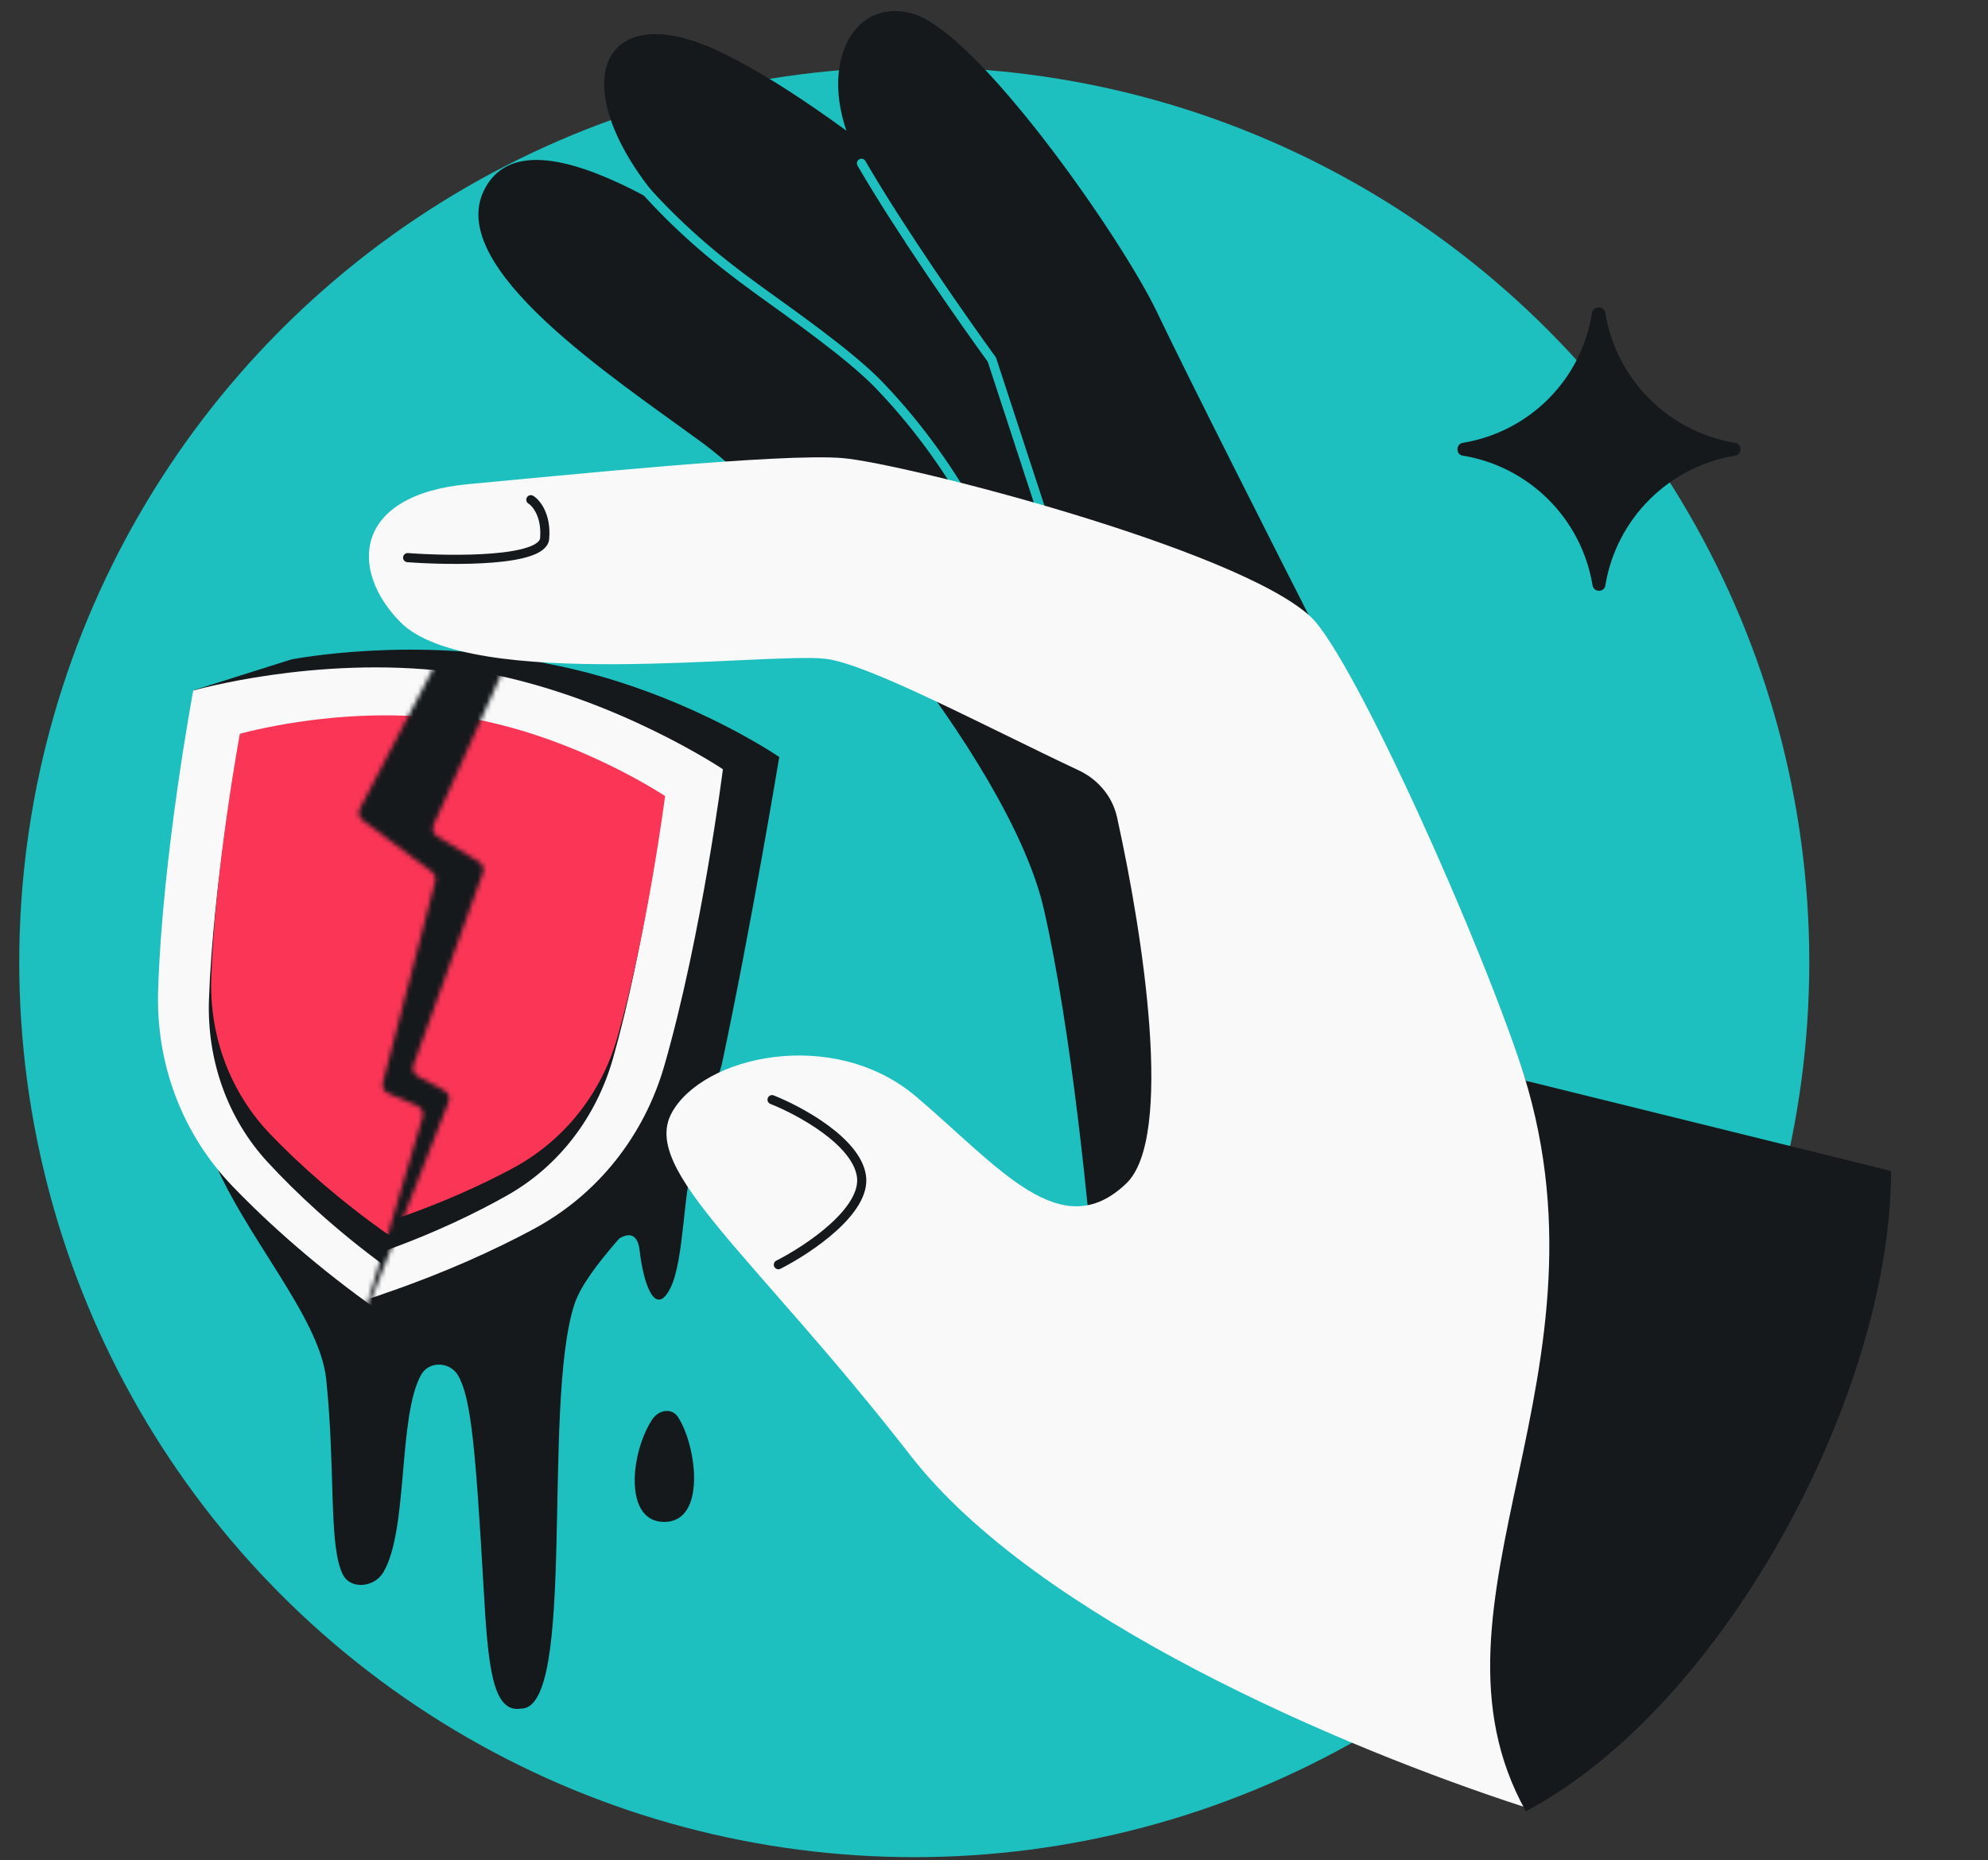 <svg width="435" height="407" viewBox="0 0 435 407" fill="none" xmlns="http://www.w3.org/2000/svg">
<rect x="0" y="0" width="435" height="407" fill="#333333" stroke="none"/>
<circle cx="200.053" cy="210.525" r="195.841" fill="#1EBFBF"/>
<path d="M379.539 99.719C381.274 99.575 381.273 97.038 379.539 96.88C365.078 94.448 353.724 83.095 351.292 68.633C351.127 66.823 348.483 66.823 348.318 68.633C346.021 83.095 334.667 94.448 320.206 96.88C318.472 97.038 318.471 99.575 320.206 99.719C334.667 102.152 346.021 113.505 348.453 127.966C348.611 129.7 351.148 129.701 351.292 127.966C353.724 113.505 365.078 102.152 379.539 99.719Z" fill="#16191C"/>
<path d="M113.915 373.865C107.613 374.86 106.763 363.919 105.821 347.491C104.061 316.808 103.057 305.823 100.243 300.981C98.446 297.89 93.835 297.731 92.115 300.866C87.031 310.135 89.379 334.863 83.853 344.076C81.893 347.342 76.697 347.903 75.007 344.489C71.846 338.101 73.476 322.072 71.381 301.801C69.946 287.925 53.087 270.103 46.103 252.243L92.466 283.883C91.788 278.648 91.986 272.402 92.302 268.803C103.856 267.148 141.742 253.247 141.402 263.418C141.331 265.54 128.331 277.214 125.669 285.444C118.512 307.566 126.309 374.279 113.915 373.865Z" fill="#16191C"/>
<path d="M145.345 333.016C136.495 333.016 137.895 318.075 142.649 310.689C144.076 308.473 146.985 307.918 148.404 310.139C152.472 316.506 154.591 333.016 145.345 333.016Z" fill="#16191C"/>
<path fill-rule="evenodd" clip-rule="evenodd" d="M119.953 145.252C91.243 138.891 63.759 144.288 63.759 144.288L42.344 151.045C42.344 151.045 51.457 243.359 61.335 256.174C68.367 265.297 80.456 285.058 80.456 285.058C80.456 285.058 92.836 288.165 93.253 288.041C93.789 287.882 94.361 287.712 94.964 287.526C94.974 287.528 94.984 287.53 94.994 287.532C95.184 287.468 95.374 287.403 95.564 287.338C96.708 286.976 97.953 286.553 99.27 286.036C112.136 281.398 122.952 276.248 131.487 271.489C145.619 263.607 153.436 248.807 157.923 232.979C164.417 202.473 170.511 165.642 170.511 165.642C170.511 165.642 148.844 150.737 119.953 145.252Z" fill="#16191C"/>
<path d="M132.438 273.606C132.481 273.557 132.525 273.508 132.57 273.459L139.957 265.227C144.827 258.996 154.051 247.867 151.989 253.195C149.411 259.856 149.84 275.755 146.617 281.986C143.395 288.216 140.817 281.126 139.957 273.606C139.283 267.708 134.836 270.966 132.57 273.459L132.438 273.606Z" fill="#16191C"/>
<path d="M111.775 158.809L95.11 146.96L76.927 172.526L74.182 279.185L80.532 284.824L118.424 235.222L111.775 158.809Z" fill="#16191C"/>
<mask id="mask0_7850_6087" style="mask-type:alpha" maskUnits="userSpaceOnUse" x="23" y="132" width="74" height="175">
<path d="M78.76 176.913L96.252 143.497L32.169 132.028L23.626 152.882L34.074 258.279L74.186 306.207L92.479 244.421C92.771 243.435 92.279 242.387 91.334 241.981L84.954 239.242C84.033 238.847 83.539 237.838 83.791 236.868L95.233 192.874C95.441 192.074 95.143 191.228 94.48 190.736L79.347 179.481C78.546 178.886 78.297 177.797 78.76 176.913Z" fill="#D9D9D9"/>
</mask>
<g mask="url(#mask0_7850_6087)">
<path fill-rule="evenodd" clip-rule="evenodd" d="M98.283 146.977C69.094 143.404 42.286 151.099 42.286 151.099C42.286 151.099 35.533 187.018 34.597 216.728C34.093 232.706 39.819 248.078 50.91 259.592C58.804 267.787 69.531 277.424 83.124 287.004C83.483 286.861 83.865 286.711 84.269 286.553C84.786 286.351 85.338 286.135 85.919 285.901C85.93 285.902 85.94 285.903 85.95 285.904C86.133 285.825 86.316 285.745 86.498 285.665C87.6 285.212 88.797 284.691 90.056 284.072C102.398 278.427 112.65 272.47 120.672 267.096C133.953 258.198 142.796 244.385 145.698 228.665C151.095 199.434 152.126 162.9 152.126 162.9C152.126 162.9 127.564 149.686 98.283 146.977Z" fill="#F9F9F9"/>
<path fill-rule="evenodd" clip-rule="evenodd" d="M96.941 159.248C78.229 156.945 60.717 160.691 54.561 162.251L54.663 160.78L52.263 162.873L52.231 162.882C52.231 162.882 46.58 193.991 45.724 218.711C45.264 232.006 49.777 244.773 58.587 254.311C64.858 261.1 73.384 269.078 84.198 276.999C84.486 276.878 84.791 276.752 85.114 276.619C85.528 276.449 85.969 276.267 86.434 276.07C86.438 276.071 86.443 276.071 86.448 276.072C86.451 276.072 86.455 276.073 86.458 276.073L86.655 275.983L86.897 275.872C87.778 275.491 88.735 275.053 89.742 274.534C99.614 269.791 107.818 264.798 114.241 260.298C124.874 252.847 131.983 241.323 134.357 228.234C138.772 203.896 139.858 172.297 139.858 172.297C139.858 172.297 139.851 172.293 139.838 172.286L137.956 169.754L137.728 171.191C132.056 168.364 115.729 160.974 96.941 159.248Z" fill="#16191C"/>
<path fill-rule="evenodd" clip-rule="evenodd" d="M97.152 157.281C73.867 154.431 52.48 160.57 52.48 160.57C52.48 160.57 46.968 190.376 46.222 214.078C45.82 226.825 50.388 239.088 59.236 248.273C65.534 254.811 74.091 262.499 84.935 270.142C85.222 270.027 85.527 269.908 85.849 269.782C86.261 269.621 86.702 269.448 87.165 269.261C87.174 269.262 87.182 269.263 87.19 269.264C87.336 269.201 87.482 269.137 87.627 269.074C88.507 268.712 89.461 268.296 90.466 267.803C100.312 263.299 108.49 258.547 114.89 254.259C125.485 247.161 132.539 236.142 134.855 223.6C139.16 200.281 140.107 169.984 140.107 169.984C140.107 169.984 120.512 159.443 97.152 157.281Z" fill="#FA3556"/>
</g>
<mask id="mask1_7850_6087" style="mask-type:alpha" maskUnits="userSpaceOnUse" x="73" y="140" width="102" height="164">
<path d="M94.877 180.464L112.824 140.641L173.115 153.154L174.852 175.623L132.587 272.739L73.566 303.85L98.146 241.135C98.522 240.177 98.121 239.09 97.213 238.606L91.418 235.512C90.528 235.038 90.123 233.982 90.466 233.034L105.664 190.991C105.992 190.082 105.634 189.068 104.807 188.567L95.675 183.031C94.799 182.5 94.456 181.398 94.877 180.464Z" fill="#D9D9D9"/>
</mask>
<g mask="url(#mask1_7850_6087)">
<path fill-rule="evenodd" clip-rule="evenodd" d="M106.145 147.221C77.444 140.821 50.013 145.867 50.013 145.867C50.013 145.867 39.791 180.957 35.965 210.434C33.907 226.287 38.107 242.144 48.023 254.683C55.081 263.609 64.818 274.246 77.412 285.105C77.784 284.997 78.179 284.885 78.596 284.768C79.13 284.617 79.701 284.456 80.302 284.279C80.312 284.281 80.322 284.284 80.332 284.286C80.522 284.224 80.712 284.163 80.901 284.101C82.042 283.757 83.284 283.355 84.597 282.862C97.431 278.446 108.214 273.517 116.721 268.95C130.807 261.389 140.953 248.504 145.374 233.141C153.594 204.576 158.18 168.316 158.18 168.316C158.18 168.316 135.023 152.771 106.145 147.221Z" fill="#F9F9F9"/>
<path fill-rule="evenodd" clip-rule="evenodd" d="M103.614 159.303C85.215 155.188 67.422 157.209 61.143 158.162L61.387 156.708L58.795 158.557L58.763 158.563C58.763 158.563 50.107 188.973 46.846 213.492C45.092 226.679 48.34 239.825 56.178 250.176C61.758 257.544 69.466 266.315 79.457 275.252C79.754 275.159 80.071 275.064 80.405 274.963C80.833 274.834 81.29 274.696 81.772 274.545C81.776 274.546 81.781 274.547 81.786 274.548C81.789 274.549 81.793 274.55 81.796 274.551L82.001 274.48L82.252 274.393C83.166 274.1 84.161 273.758 85.215 273.339C95.501 269.581 104.153 265.411 110.983 261.558C122.292 255.179 130.49 244.403 134.129 231.607C140.894 207.815 145.055 176.473 145.055 176.473C145.055 176.473 145.049 176.468 145.036 176.46L143.41 173.757L143.043 175.164C137.673 171.798 122.144 162.852 103.614 159.303Z" fill="#16191C"/>
<path fill-rule="evenodd" clip-rule="evenodd" d="M104.016 157.367C81.119 152.261 59.235 156.286 59.235 156.286C59.235 156.286 50.846 185.413 47.793 208.929C46.151 221.577 49.502 234.226 57.413 244.23C63.043 251.35 70.811 259.836 80.858 268.499C81.155 268.413 81.47 268.324 81.802 268.23C82.229 268.11 82.684 267.981 83.164 267.84C83.172 267.842 83.18 267.844 83.188 267.846C83.339 267.797 83.49 267.748 83.641 267.698C84.552 267.424 85.542 267.104 86.59 266.71C96.829 263.187 105.431 259.255 112.218 255.612C123.454 249.58 131.549 239.3 135.076 227.044C141.633 204.256 145.528 174.195 145.528 174.195C145.528 174.195 127.054 161.794 104.016 157.367Z" fill="#FA3556"/>
</g>
<path d="M228.399 198.888C234.5 225.508 238.528 266.871 239.78 284.225L260.62 286.023L263.271 207.521L235.786 113.297C215.816 97.077 172.681 62.562 159.901 54.26C143.925 43.884 114.079 24.812 105.871 41.724C97.663 58.637 133.855 82.38 153.603 96.831C173.35 111.282 220.774 165.613 228.399 198.888Z" fill="#16191C"/>
<path d="M156.524 10.854C182.221 22.59 225.284 59.778 245.651 81.531L265.504 133.857L223.568 133.237C218.246 122.954 210.931 103.702 192.537 84.445C186.128 77.735 173.547 68.96 165.861 63.397C119.988 30.195 125.143 -3.476 156.524 10.854Z" fill="#16191C"/>
<path d="M265.504 133.857L223.568 133.237C218.246 122.954 210.931 103.702 192.537 84.445C186.127 77.735 173.547 68.96 165.861 63.397C155.48 55.884 148.314 49.511 140.781 41.218" stroke="#1EBFBF" stroke-width="2" stroke-linecap="round"/>
<path d="M253.166 68.306C259.257 81.129 279.799 121.717 289.308 140.409L234.828 133.083L217.029 78.684C211.107 70.55 197.11 50.572 188.493 35.731C177.722 17.181 185.282 -0.912 199.571 2.946C213.859 6.803 245.551 52.278 253.166 68.306Z" fill="#16191C"/>
<path d="M289.309 140.41L234.83 133.083L217.03 78.685C211.108 70.551 197.111 50.572 188.495 35.732" stroke="#1EBFBF" stroke-width="2" stroke-linecap="round"/>
<path d="M333.879 395.489C376.558 363.181 402.822 290.306 408.529 258.932L333.879 236.483C324.66 207.195 296.069 143.597 286.781 134.942C270.819 120.068 197.823 101.396 184.427 100.24C171.03 99.084 122.987 104.059 102.581 105.924C77.262 108.237 76.364 124.753 87.602 136.123C102.774 151.472 167.644 142.656 180.637 144.152C189.945 145.224 216.081 159.194 236.05 168.568C240.259 170.544 243.414 174.266 244.418 178.807C250.228 205.071 256.887 248.906 246.463 258.932C232.153 272.693 218.649 255.407 200.486 239.968C182.323 224.528 153.642 231.051 146.936 243.594C140.23 256.137 164.898 274.387 199.323 318.598C226.864 353.967 293.396 382.372 333.879 395.489Z" fill="#F9F9F9"/>
<path d="M170.319 276.729C176.854 273.419 189.636 264.899 188.492 257.303C187.348 249.706 174.979 243.014 168.937 240.619" stroke="#16191C" stroke-width="2" stroke-linecap="round"/>
<path d="M89.194 122.015C99.005 122.736 118.734 122.915 119.171 117.853C119.608 112.792 117.343 110.073 116.156 109.345" stroke="#16191C" stroke-width="2" stroke-linecap="round"/>
<path fill-rule="evenodd" clip-rule="evenodd" d="M333.878 396.318C377.145 373.46 413.795 304.975 413.795 256.218L333.878 236.483C333.429 235.054 332.933 233.544 332.395 231.962C355.581 300.196 308.345 350.601 333.878 396.318Z" fill="#16191C"/>
</svg>
